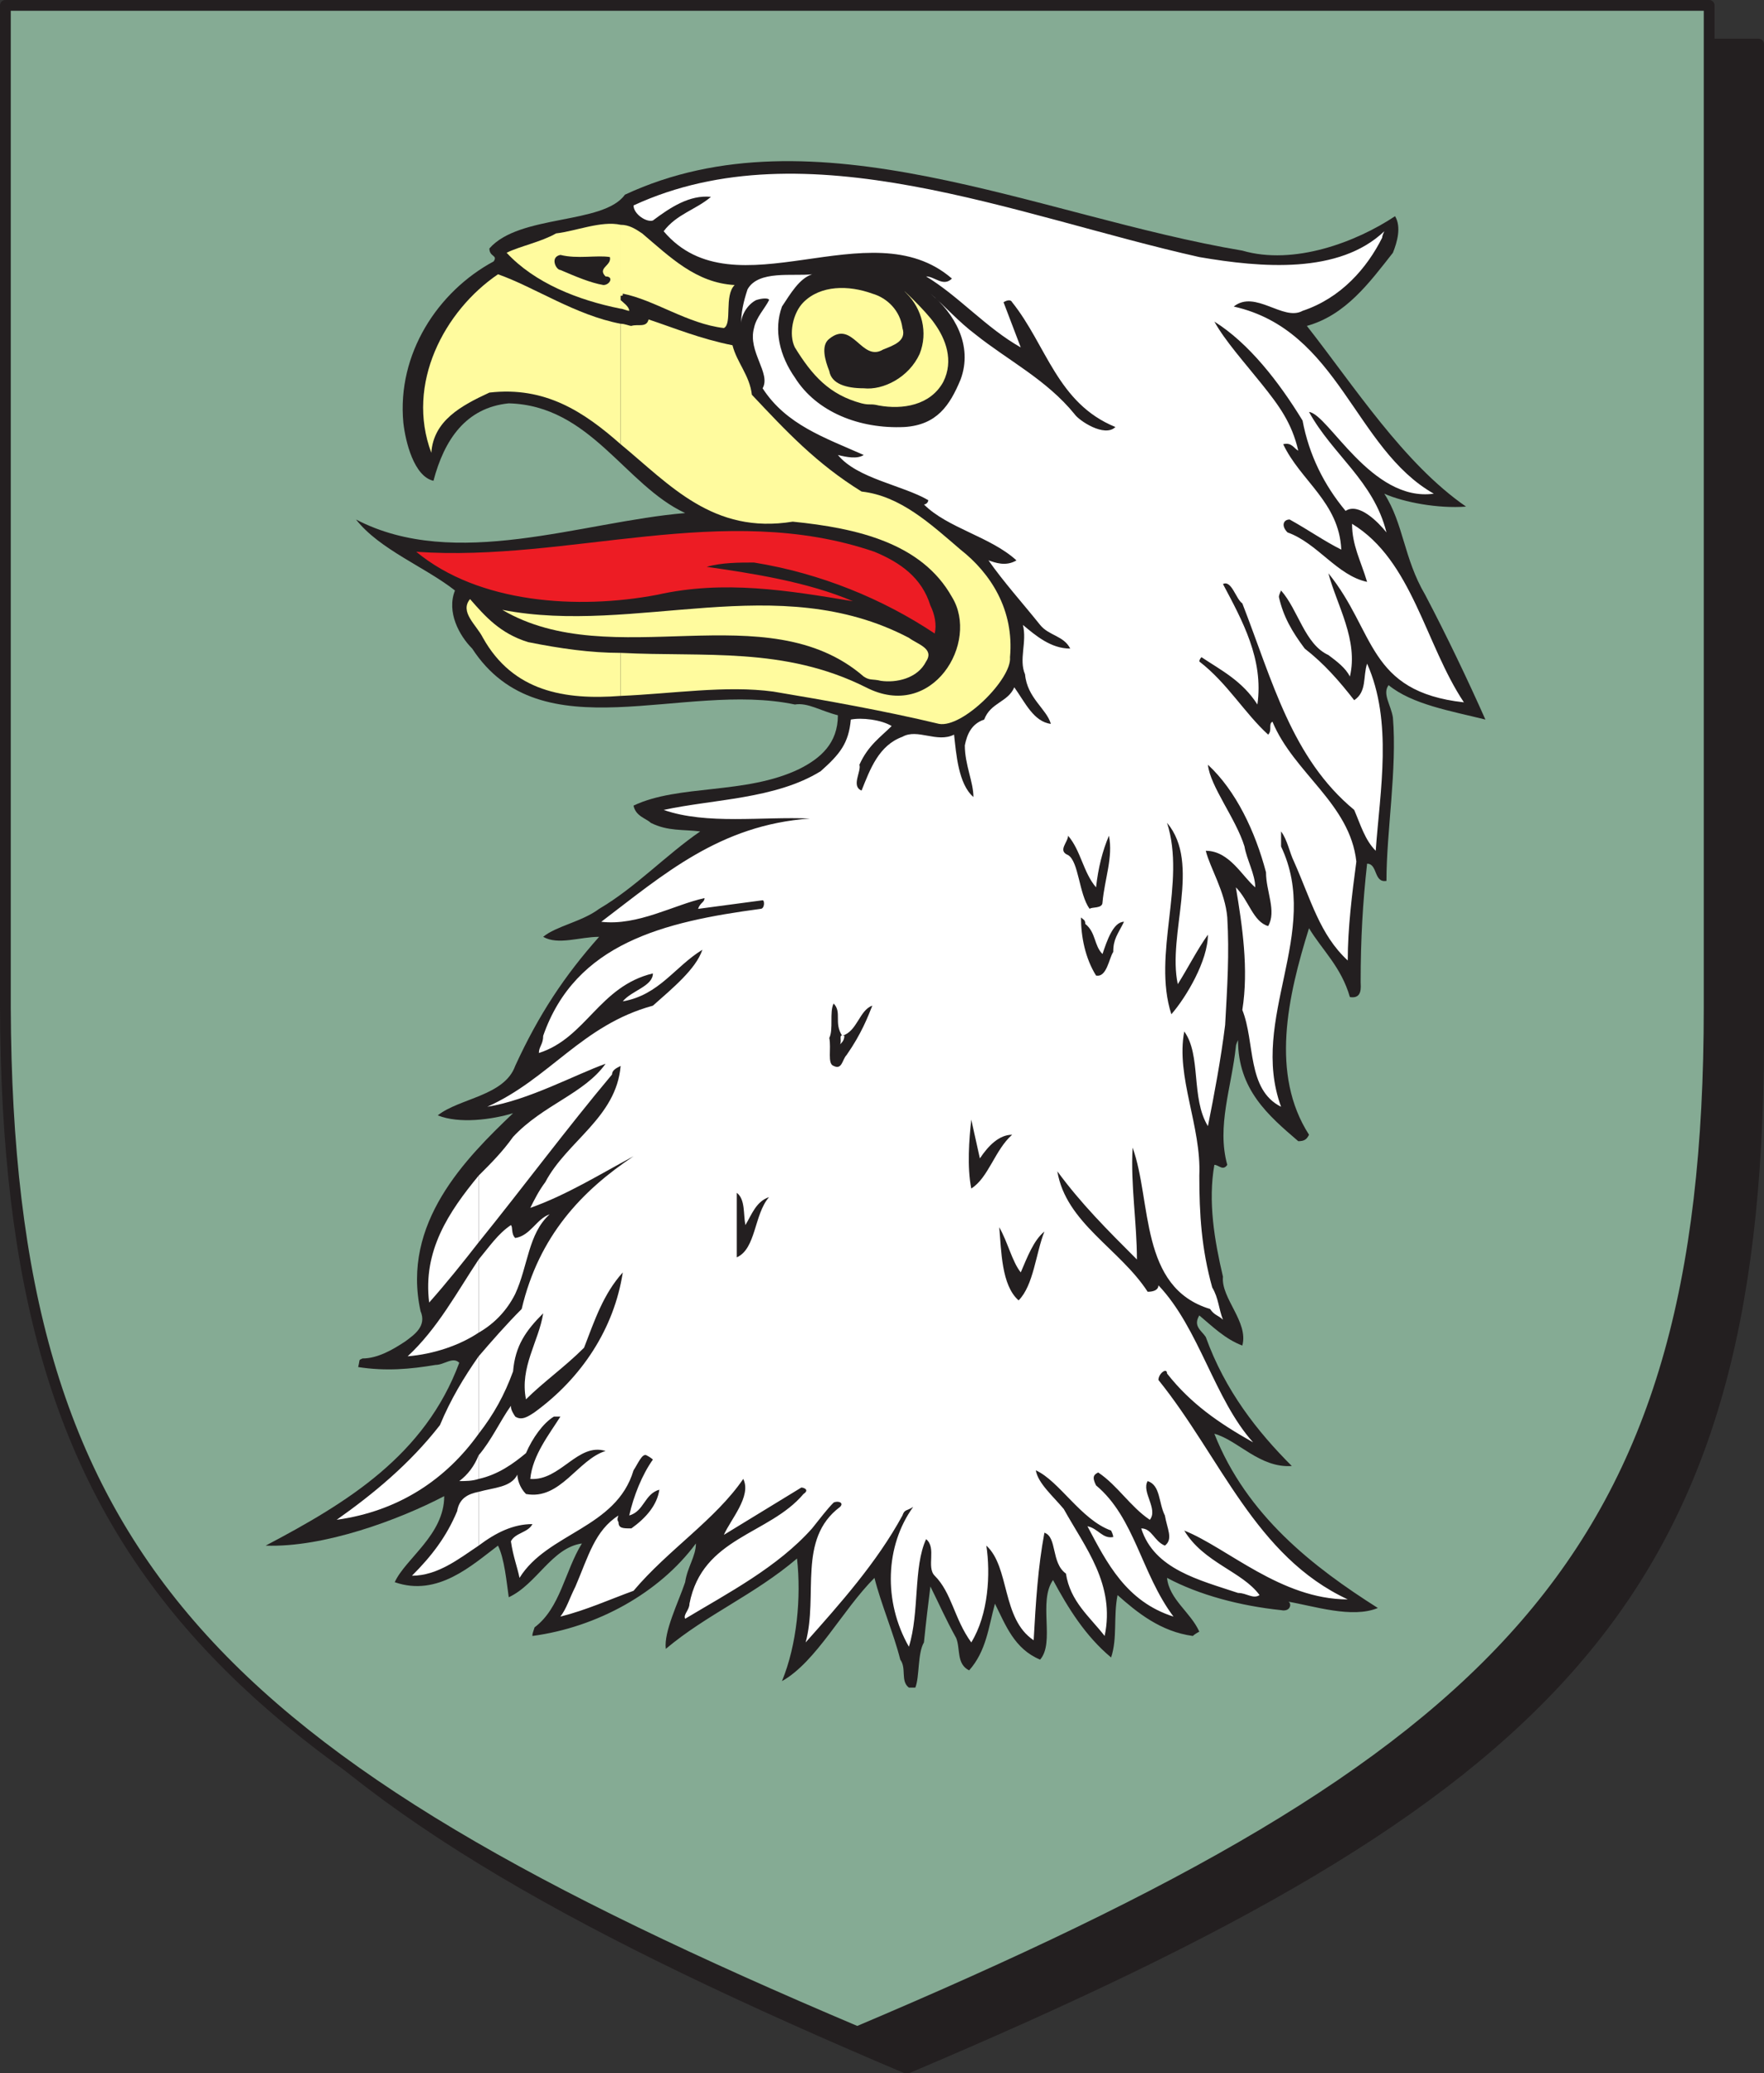 <svg xmlns="http://www.w3.org/2000/svg" width="615" height="722.852"><rect width="100%" height="100%" fill="#333333" stroke="none"/><path fill="#231f20" fill-rule="evenodd" d="M316.125 721.125c225-95.25 296.25-163.5 297-357V15.375h-594v348.75c0 193.5 72 261.75 297 357"/><path fill="none" stroke="#231f20" stroke-linecap="round" stroke-linejoin="round" stroke-miterlimit="10" stroke-width="3.75" d="M316.125 721.125c225-95.25 296.25-163.5 297-357V15.375h-594v348.75c0 193.5 72 261.75 297 357zm0 0"/><path fill="#85ab94" fill-rule="evenodd" d="M298.875 708.375c225-95.25 297-164.25 297-357V1.875h-594v349.5c.75 192.75 72 261.75 297 357"/><path fill="none" stroke="#231f20" stroke-linecap="round" stroke-linejoin="round" stroke-miterlimit="10" stroke-width="3.75" d="M298.875 708.375c225-95.25 297-164.25 297-357V1.875h-594v349.5c.75 192.75 72 261.75 297 357zm0 0"/><path fill="#231f20" fill-rule="evenodd" d="M319.125 588.375c1.5-3.75.75-12 3-15.75.75-7.5 1.5-13.5 2.25-19.5 3 6 5.25 11.25 9 18 1.5 3.75 0 9 4.5 11.25 6-6.75 6.75-15 9-23.25 3.75 7.5 6.75 15.75 15.75 19.5 5.25-6-.75-20.25 4.5-27.75 5.25 9.75 11.25 19.5 20.25 27 2.25-6.75.75-14.25 2.25-21.75 6.75 6 15 12.75 26.25 14.25.75-.75 2.25-1.5 2.25-1.5-3-6.75-10.5-11.25-11.25-18.75 11.25 6 25.5 9.75 39.75 11.25 3.75.75 3.75-3 2.25-3 9 1.5 22.5 6 31.5 2.25-22.5-14.25-45.75-32.25-57-60.75 8.25 2.25 15.75 12 27 11.25-12-12-23.25-26.25-30-45-1.5-2.25-4.5-3.75-2.25-7.5 4.5 3.75 9 8.25 15 10.5 2.25-8.25-7.5-16.5-6.75-24-3-12.75-5.25-26.25-3-39 1.5 0 3 2.25 4.5 0-3.75-13.5 1.5-27 3-41.25 0-.75.75-2.25.75-2.25 0 17.25 10.5 26.25 21 35.25 2.25 0 3-.75 3.75-2.25-13.5-21-7.5-48 0-72 4.5 7.5 11.25 13.5 14.25 24 4.5.75 3.75-3.75 3.75-5.25 0-15 .75-27.75 2.25-41.25 3.75 0 2.25 6.75 6.75 6 0-17.25 3.75-39 2.25-57-.75-4.5-3.75-8.25-1.5-11.25 8.25 6.75 21.75 9 33.75 12-6-13.5-13.5-29.25-21-43.5-7.5-12.75-7.5-24.75-14.25-35.25 6.75 3 18.75 5.25 28.5 4.5-21.75-15-39-42-55.5-63 13.5-3.75 21.75-15 30-25.5 1.5-3.75 3-9 .75-12.75-13.5 9-35.25 17.25-53.25 12-71.25-12-149.25-50.25-215.25-19.5-7.5 10.5-36.75 6.75-47.25 18.75 0 3 3 2.25 1.5 4.5-19.5 10.5-33.75 32.25-31.5 56.25.75 6.75 3.75 18.75 10.5 20.25 3.75-14.25 11.25-25.5 26.25-27 28.5.75 40.5 28.5 61.5 38.25-36 3-80.25 20.25-114.75 2.25 8.25 10.5 24 16.5 34.5 24.75-3 7.5 1.5 15.75 6 20.25 24 36.75 73.5 11.25 112.5 19.5 4.5-.75 9 2.25 15 3.75 0 9.75-6 15-13.5 18.75-18.75 9-42 5.25-57.75 12.75.75 3.75 4.5 4.5 6 6 6 3 11.25 2.25 17.25 3-12 8.25-22.5 19.5-35.25 27-6 4.5-15 6-19.5 9.75 5.25 3 12.75 0 19.5 0-12 13.5-21 27-29.25 45-3.75 10.5-19.5 11.25-27 17.25 7.5 3 18.75 1.5 26.25-.75-16.5 15.75-39 38.25-32.25 69 2.25 5.25-2.25 8.25-5.25 10.5-4.5 3-9.75 6-15 6-1.5.75-.75 0-1.5 3 9.75 1.5 18 .75 27-.75 3 0 6-3 8.25-.75-12 32.25-39 48.75-67.5 63.75 20.25.75 46.5-9 62.25-17.25 0 13.5-13.5 21.75-17.25 30 15 5.25 27-6 36-12.75 2.25 4.5 3 12.75 3.75 18 9.75-4.5 15-17.25 25.5-18.75-6 9.75-7.5 22.5-16.5 29.25-.75 2.25-.75 2.25-.75 3 22.5-3 44.25-15 57-32.25 0 4.5-3 8.25-3.75 13.5-2.25 6.75-7.5 17.25-6.75 23.25 14.25-12 30.75-18.75 45.75-31.5 1.5 13.5 0 30-5.25 42.75 12-6.75 21-24.75 32.25-36 2.25 9 6.75 19.5 9 28.5 2.25 3 0 7.5 3 9.75h2.25"/><path fill="#231f20" fill-rule="evenodd" d="M325.125 512.625c1.5 0 3.75 0 3.75-2.25.75-6.75 6-12.75 4.5-18.75-3.75 2.25-4.5 9.75-8.25 13.5-3.75-3.75-3.75-12.75-9.75-15.75 2.25 7.5 3.75 17.25 9.75 23.25m24-20.25c1.5 0 3.75-.75 3.75-3 .75-8.25 4.5-16.5 5.25-23.25-3.75 4.5-5.25 10.5-8.25 16.5-3.75-4.5-4.5-12-6.75-18.75-1.5 9 2.25 21 6 28.5m-82.5-5.25c3 0 2.25-4.5 4.5-5.25-.75-3 1.5-7.5 2.25-9.75 2.25-4.5 3.75-9 6-14.25-6 4.5-6.75 15-12 21-3-2.25-3-7.5-3.75-11.25-2.25 5.25-.75 15 3 19.5m131.25-2.25c3.75-1.5 0-6.75-1.5-10.5-6-14.25-16.5-25.5-19.5-40.5-.75-1.5-1.5-1.5-2.25-1.5.75 18 15 30 18.75 45.75-9-.75-13.5-7.5-21.75-9.75 3.75 9.75 16.5 10.5 26.25 16.5"/><path fill="#fff" fill-rule="evenodd" d="M166.875 520.125v18.75c6-4.5 12-7.5 18.75-7.5-1.5 3-6 3-7.5 6 .75 5.25 2.25 9 3 12.75 9.75-15.75 33.75-17.25 39.75-37.5 1.5-2.25 3-6 4.5-5.25s2.25 1.5 2.25 1.5c-3.75 5.25-6.75 12.75-8.25 19.5 5.25-1.5 5.25-7.5 10.5-9-.75 5.25-4.5 9.75-9.75 13.5-3 0-4.5 0-4.5-2.25-.75-.75 0-2.25 0-2.25-8.25 5.25-10.5 14.25-15 24.75-2.25 4.5-3 7.5-5.25 10.5 9-2.25 17.25-6 25.5-9 12-14.25 28.5-24.75 38.25-39 3 6-4.5 14.25-6.75 19.5l27-16.5c.75 0 3 .75.75 2.25-12 14.25-35.25 15-39.75 38.25 0 2.25-2.25 3.75-1.5 5.25 15-9 32.25-18 44.25-31.5 3-3.75 5.25-6.75 7.5-9 1.5-.75 3.75 0 2.25 1.5-15 11.25-7.5 30.75-12 47.25 12-13.5 24.75-27.75 33.75-44.25.75-2.25 1.5-1.5 3.75-3-9.75 13.5-10.5 33-1.5 48.75 3.75-12 1.5-27.75 6-37.5 3.75 3 0 9.75 3 12.75 6 6 6.75 15 12.75 23.25 6-9.75 6.75-24 5.25-33.75 8.25 7.5 5.25 25.5 16.5 33 .75-13.5 1.5-25.5 3.75-37.5 4.5 1.5 2.25 10.5 7.5 14.25 1.5 9.75 8.25 15 13.5 21.75 3.75-18-6.75-30.75-14.25-44.25-3.75-4.5-9-9-9.75-13.5 8.25 3.75 15.75 17.25 26.25 21 .75 1.5.75 2.25.75 2.25-3.75.75-5.25-3-9-3.75 6.75 12.75 13.5 26.25 30 31.5-11.25-15-13.5-34.5-27-45.75-1.5-3-.75-3.75.75-4.5 6.75 4.5 11.25 12 18 16.5 3-3.75-3-9.75-.75-13.5 4.5 1.5 3.75 7.5 6 12 .75 4.5 3 8.25 0 10.5-3.75-1.5-4.5-6-8.25-6 4.5 14.25 20.25 18 33.75 22.5 3 0 5.25 2.25 7.5.75-6-8.25-19.5-11.25-26.25-22.5 15 6 33.75 24 57 24-32.25-15-44.25-49.5-66-76.5 0-2.25 3-4.5 3-2.25 8.25 10.5 18 17.25 30 24-13.5-15-18.75-39.75-33-54.75 0 1.5-1.5 2.25-3.75 2.25-9.75-15-28.5-24-31.5-42 8.25 11.25 17.25 20.25 27.75 30.75 0-12.75-2.25-26.25-1.5-39 6.75 18.75 2.25 48.75 27 56.25 1.5 2.25 3 2.25 4.5 3.75-1.5-3.75-1.5-7.5-3.75-11.25-3.75-13.5-4.5-25.5-4.5-39 .75-17.25-8.25-34.5-5.25-50.25 6 8.25 2.25 23.25 8.25 33 2.25-11.25 4.5-23.25 6-35.25.75-13.5 1.5-24.75.75-37.5-.75-9-6-17.25-7.5-23.25 8.25 0 12.75 9 17.25 12.75 0-4.5-3-9.75-3.75-14.25-3-9.75-12-21-12.75-28.5 9.75 9 16.5 23.25 20.25 37.5 0 6.75 3.75 13.5.75 18.75-5.25-1.5-6.75-9-11.25-13.5 2.25 13.5 4.5 28.5 2.25 42.75 4.5 11.25 1.5 27.75 13.5 33.75-11.25-30.75 14.25-60.75 0-90.75v-5.25c2.25 3 3 7.5 4.5 10.5 6 13.5 9 25.5 18.75 34.5 0-11.25 1.5-23.25 3-34.5-2.25-20.25-21.75-30.75-29.25-48.75-1.5.75 0 3-1.5 4.5-8.25-7.5-14.25-18-24-25.5 0-.75.75-1.5.75-1.5 6.75 4.5 14.25 8.25 19.5 16.5 2.25-15.75-5.25-29.25-12-42 3-1.5 4.5 5.25 6.75 6.75 10.5 27 17.25 54 39 72 2.25 5.25 3.75 10.5 7.5 14.25 1.5-21 6-45-3-65.25-1.5 4.5 0 9.75-4.5 12.75-5.25-6.75-10.5-12.75-17.25-18-4.5-6-7.5-11.25-9-18 0-.75.75-2.25.75-2.25 6 6.75 8.25 18.75 16.5 22.5 3 2.25 6 4.5 7.5 7.5 3-12.75-4.5-24.75-7.5-36 16.5 20.25 13.5 41.25 47.25 45-13.5-20.25-18-49.5-39-62.25 0 7.5 3 12.75 5.25 20.25-10.5-2.25-17.25-13.5-27.75-17.25-2.25-2.25-1.5-4.5.75-4.5 6.75 3.75 12 7.5 18 10.5-.75-16.5-14.25-24-20.25-36.75 3-.75 3.75 1.5 5.25 2.25-2.25-9.75-6.75-15.75-12.75-23.25s-12.75-15-16.5-21.75c12 7.5 22.5 21 30.75 34.5 2.25 12 7.5 22.5 15 31.5 4.5-3 11.25 3.75 14.25 7.5-4.5-18-18.75-27-27-42 6.75.75 21.75 31.5 43.5 28.5-27.75-15.75-33-57-69.75-65.25 7.5-6 17.25 5.25 24 1.5 13.5-4.5 22.5-15 27.75-25.5 0-.75.75-2.25.75-2.25-15.75 15-42.75 12.75-64.5 9-63.75-14.25-137.25-45.75-197.25-18 0 3 4.5 6 6.75 5.25 6-4.5 12.75-9 20.25-8.25-5.25 4.5-12 6-16.5 12 24.75 29.25 72-8.25 100.5 16.5-3 3-6-.75-9-.75 11.25 6.75 21 18 33 24.75l-6-15.75s2.25-1.5 3 0c12 15 15.75 35.25 36 43.5-3.75 3.75-12.75-2.25-14.25-4.5-9.75-12-23.25-18.75-34.5-27.75-6-4.5-10.5-9.75-15.75-14.25 8.25 6.75 15 18 10.5 30-3.75 9-8.25 15.75-19.5 16.5-15.75.75-30.75-5.25-38.25-17.25-5.25-7.5-7.5-16.5-4.5-24.75 3-4.5 6-9.75 10.5-11.25-6.75.75-18.75-1.5-22.5 5.25-1.5 4.5-2.25 8.25-2.25 12 0-3 2.25-6.75 5.25-8.25 2.25-.75 4.5-.75 4.5 0-1.5 3-4.5 6-5.25 9.75-2.25 8.25 6 15.75 3 21 8.25 12.75 21.75 17.25 35.25 23.25-2.25 1.5-6 .75-9 0 6.75 8.25 22.5 10.5 31.5 15.75 0 .75-.75 1.5-1.5 1.5 8.25 8.25 23.25 11.25 32.25 19.5-3.75 2.25-7.5.75-9.75 0 5.25 7.5 12 15 18 22.5 3 3.75 8.25 3.75 10.5 8.25-6.75 0-12-4.5-16.5-8.25 1.5 6-1.5 12 .75 17.25.75 8.25 7.5 12 9 17.25-6-.75-9-7.5-12.75-12.75-2.25 5.25-8.25 5.25-10.5 11.25-4.5 1.5-6 5.25-6.75 9 0 6.75 3 12.75 3 18-5.25-4.5-6-15-6.75-21.75-6 3-12.75-2.25-18 .75-8.25 3-11.25 11.25-14.25 18.75-3.75-1.5 0-6.75-.75-9 3-6.75 7.5-9.75 11.25-13.5-3.75-2.25-10.5-3-14.25-2.25-.75 8.25-3.75 12-10.5 18-15.75 9.75-37.5 9.75-54.75 13.5 15 5.25 34.5 2.25 51 3-31.5 2.25-51 19.5-72.75 36 12.75 1.5 25.5-6 36-8.25 0 1.5-1.5 1.5-2.25 3.75l22.5-3c.75 0 .75 3-.75 3-33.75 4.5-64.5 12-75.75 44.25 0 3-1.5 3.75-1.5 6 16.5-5.25 21-23.25 39.75-27.75 0 4.5-7.5 6-10.5 9.75 12.75-2.25 18-12 27.75-18-2.25 6.75-10.5 13.5-17.25 19.5-24.75 6.75-36 25.5-57.75 35.25 14.25-2.25 30.75-11.25 41.25-15-7.5 10.5-21.75 14.25-32.25 25.5-3.75 5.25-7.5 9-12 13.5v23.25c15.75-19.5 30.75-39.75 46.5-58.5 0-1.5 1.5-2.25 3-3-1.5 18-18.75 26.25-26.25 40.5-2.25 3-3.75 6-5.25 9 12.75-4.5 24.75-12 36-18-18 12-33 27.75-39 53.25-5.25 5.25-10.5 11.25-15 16.5v27c5.25-6.75 9-13.5 12-21.75.75-9 4.5-14.25 10.5-20.25-1.5 9.75-8.25 18.75-6 30 6-6 13.5-11.25 20.25-18 3.75-9.75 6.75-18.75 13.5-26.25-3 19.5-14.25 36.75-30.75 48.75-2.25 1.5-4.5 3-6.75 1.5-1.5-2.25-1.5-3-1.5-3.75-3.75 5.25-6.75 12-11.25 17.25v8.25c6.75-1.5 12-5.25 16.5-9 2.25-5.25 6-10.5 9.75-12.75h2.25c-3.75 6-9.75 13.5-10.5 21.75 10.5.75 16.5-12.75 26.25-9.75-9.75 3-15.75 17.25-27.75 15-2.25-2.25-3-5.25-3-6.75-2.25 4.5-8.25 4.5-13.5 6"/><path fill="#fff" fill-rule="evenodd" d="M166.875 439.125v25.5c5.25-3 9.75-7.5 12.75-13.5 4.5-9.75 4.5-21 12-27.75-4.5 1.5-6.75 7.5-12 8.25-1.5-1.5-.75-3.75-1.5-4.5-4.5 3-7.5 7.5-11.25 12m0-6v-23.25c-10.5 12.75-19.5 26.25-17.25 44.25 6-6.75 12-14.25 17.25-21"/><path fill="#fff" fill-rule="evenodd" d="M166.875 464.625v-25.5c-7.5 11.25-14.25 24-24.75 33.75 9-.75 18-3.75 24.75-8.25m0 35.25v-27c-5.25 7.5-9.75 15-13.5 24-10.5 13.5-23.25 24-36 33 21.75-3 38.25-14.25 49.5-30m0 15.75v-8.25c-1.5 3.75-3.75 6.75-6.75 9 2.25 0 4.5 0 6.75-.75m0 23.25v-18.75c-3.75.75-6.75 2.25-7.5 6.75-3.75 9-9 15.75-15.75 22.5 9 0 16.5-6 23.25-10.5"/><path fill="#231f20" fill-rule="evenodd" d="M355.125 453.375c5.25-5.25 6-16.5 9-24-3.75 3-6 9-8.25 14.25-3-3.75-4.5-10.5-7.5-15.75.75 8.25.75 20.25 6.75 25.5m-98.25-15c6.75-3 6-15 11.25-21-4.5 1.5-6 6-8.25 9.75-.75-3.75 0-9-3-11.25v22.5m81.75-24c6-3.75 8.25-13.5 14.25-18.75-4.5 0-8.25 3.75-11.25 8.25l-3-13.5c-.75 6.75-1.5 16.5 0 24m-48-42.75c3 1.5 3-2.25 4.5-3.75 5.25-7.5 7.5-13.5 9-17.25-4.5 1.5-5.25 9-10.5 10.5-3-4.5 0-8.25-3-11.25-1.5 3 0 9-1.5 12 .75 3.75-.75 9 1.5 9.75"/><path fill="#fff" fill-rule="evenodd" d="M292.875 364.125c.75-.75 1.5-1.5 1.5-3-2.25-.75-.75 1.5-1.5 3"/><path fill="#231f20" fill-rule="evenodd" d="M408.375 353.625c5.25-6 12.75-18.75 12.75-27.75-3.75 5.25-6.75 11.25-10.5 17.25-3.75-17.25 8.25-42-3.75-56.25 6.75 21-5.25 45.75 1.5 66.75m-26.25-13.5c3.75.75 4.5-6 6-8.25 0-4.5 1.5-6 3.75-10.5-3.75 0-6 6.75-7.5 11.25-3-3-2.25-7.5-6-10.5 0-1.5-.75-1.5-1.5-2.25 0 6.75 1.5 14.25 5.25 20.25m-2.25-23.25c.75-.75 4.5 0 4.5-2.25.75-8.25 3.75-15.75 2.25-23.25-2.25 5.25-3.75 11.25-4.5 18-4.5-5.25-5.25-12.75-9.75-18 0 2.25-3.75 5.25 0 6.75 3.75 2.25 3.75 13.5 7.5 18.75"/><path fill="#fffb9e" fill-rule="evenodd" d="M216.375 227.625v15c18-.75 36.75-3.75 53.25-1.5 18 3 39 6.75 57.75 11.25 8.25 1.5 25.5-15.75 24.75-23.25 1.5-16.5-6.75-29.25-17.25-37.5-10.5-9-21-18.75-34.5-20.25-15.75-9.75-26.25-21-38.25-33.75-.75-6.75-5.25-11.25-6.75-17.25-11.25-2.25-20.25-6-29.25-9-.75 3-3.75 1.5-6 2.25-.75 0-2.25-.75-3.75-.75v42c17.25 14.25 32.25 31.5 60 27 22.5 2.25 45 7.5 55.5 26.25 9.75 15.75-6.75 43.5-30 31.5-28.5-14.25-56.25-10.5-85.5-12m0-123v3c.75 0 2.25.75 3 .75 0-1.5-2.25-3-3-3.75m0-26.25v24.75c.75 0 .75 0 .75-.75 11.25 2.25 22.5 10.5 35.25 12 3-1.5 0-11.25 3.75-15-13.5-.75-22.5-9.75-32.25-18-2.25-1.5-4.5-3-7.5-3m0 24.75v-24.75c-6.75-1.5-15.75 2.25-22.5 3-5.25 3-12.75 4.5-17.25 6.75 9.75 10.5 24.75 16.5 39.75 19.5v-4.5"/><path fill="#fffb9e" fill-rule="evenodd" d="M216.375 154.875v-42c-15.75-3-30-12.75-42.75-17.25-18.75 12.75-32.25 38.25-23.25 62.25.75-11.25 10.5-16.5 20.25-21 19.5-2.25 33 6.75 45.75 18m0 87.75v-15c-10.5 0-21-1.5-32.25-3.75-9.75-3-15-9-20.25-15-3.75 4.5 2.25 9 4.5 13.5 10.5 18.75 28.5 21.75 48 20.25"/><path fill="#fffb9e" fill-rule="evenodd" d="M307.125 237.375c5.25.75 12.75-.75 15.75-6.75 3-4.5-3-6-6-8.25-45.75-24-95.25-.75-141.75-9.75 38.25 22.5 92.25-6 126 23.25 2.25 1.5 3 .75 6 1.5"/><path fill="#ed1c24" fill-rule="evenodd" d="M325.875 220.875c.75-3 0-6.75-1.5-9.75-3-9.75-10.5-15-19.5-18.75-52.5-18-106.5 3.75-159.75 0 21.75 18 56.25 20.25 84 15 23.25-5.25 45.75-1.5 68.25 2.25-15.75-6.75-35.25-9.75-51-12 5.25-1.5 11.25-1.5 16.5-1.5 23.25 3.75 45 12.75 63 24.75"/><path fill="#fffb9e" fill-rule="evenodd" d="M306.375 141.375c8.25 1.5 18 0 22.5-8.25 3.75-7.5.75-15-3-20.25-3-4.5-13.5-14.25-9.75-10.5 5.25 5.25 7.5 13.5 4.5 21-3.75 8.25-12.75 12.75-19.5 12-6 0-11.25-1.5-12-6-1.5-3.75-3-9 0-11.25 8.25-6.75 11.25 8.25 18.75 3.75 3.75-1.5 8.25-3 6.75-7.5-.75-6-5.25-10.5-10.5-12-8.25-3-18-3-24 3-3.75 3.75-5.25 11.25-3 15.75 6 9.75 12 16.5 23.25 19.5 3 .75 3 0 6 .75"/><path fill="#231f20" fill-rule="evenodd" d="M210.375 99.375c2.25 0 3.75-3 .75-3-3-3 2.25-3.75 1.5-6.75-4.5-.75-11.25.75-17.25-.75-3.75.75-1.5 5.25 0 5.25 5.25 2.25 10.5 4.5 15 5.25"/></svg>
